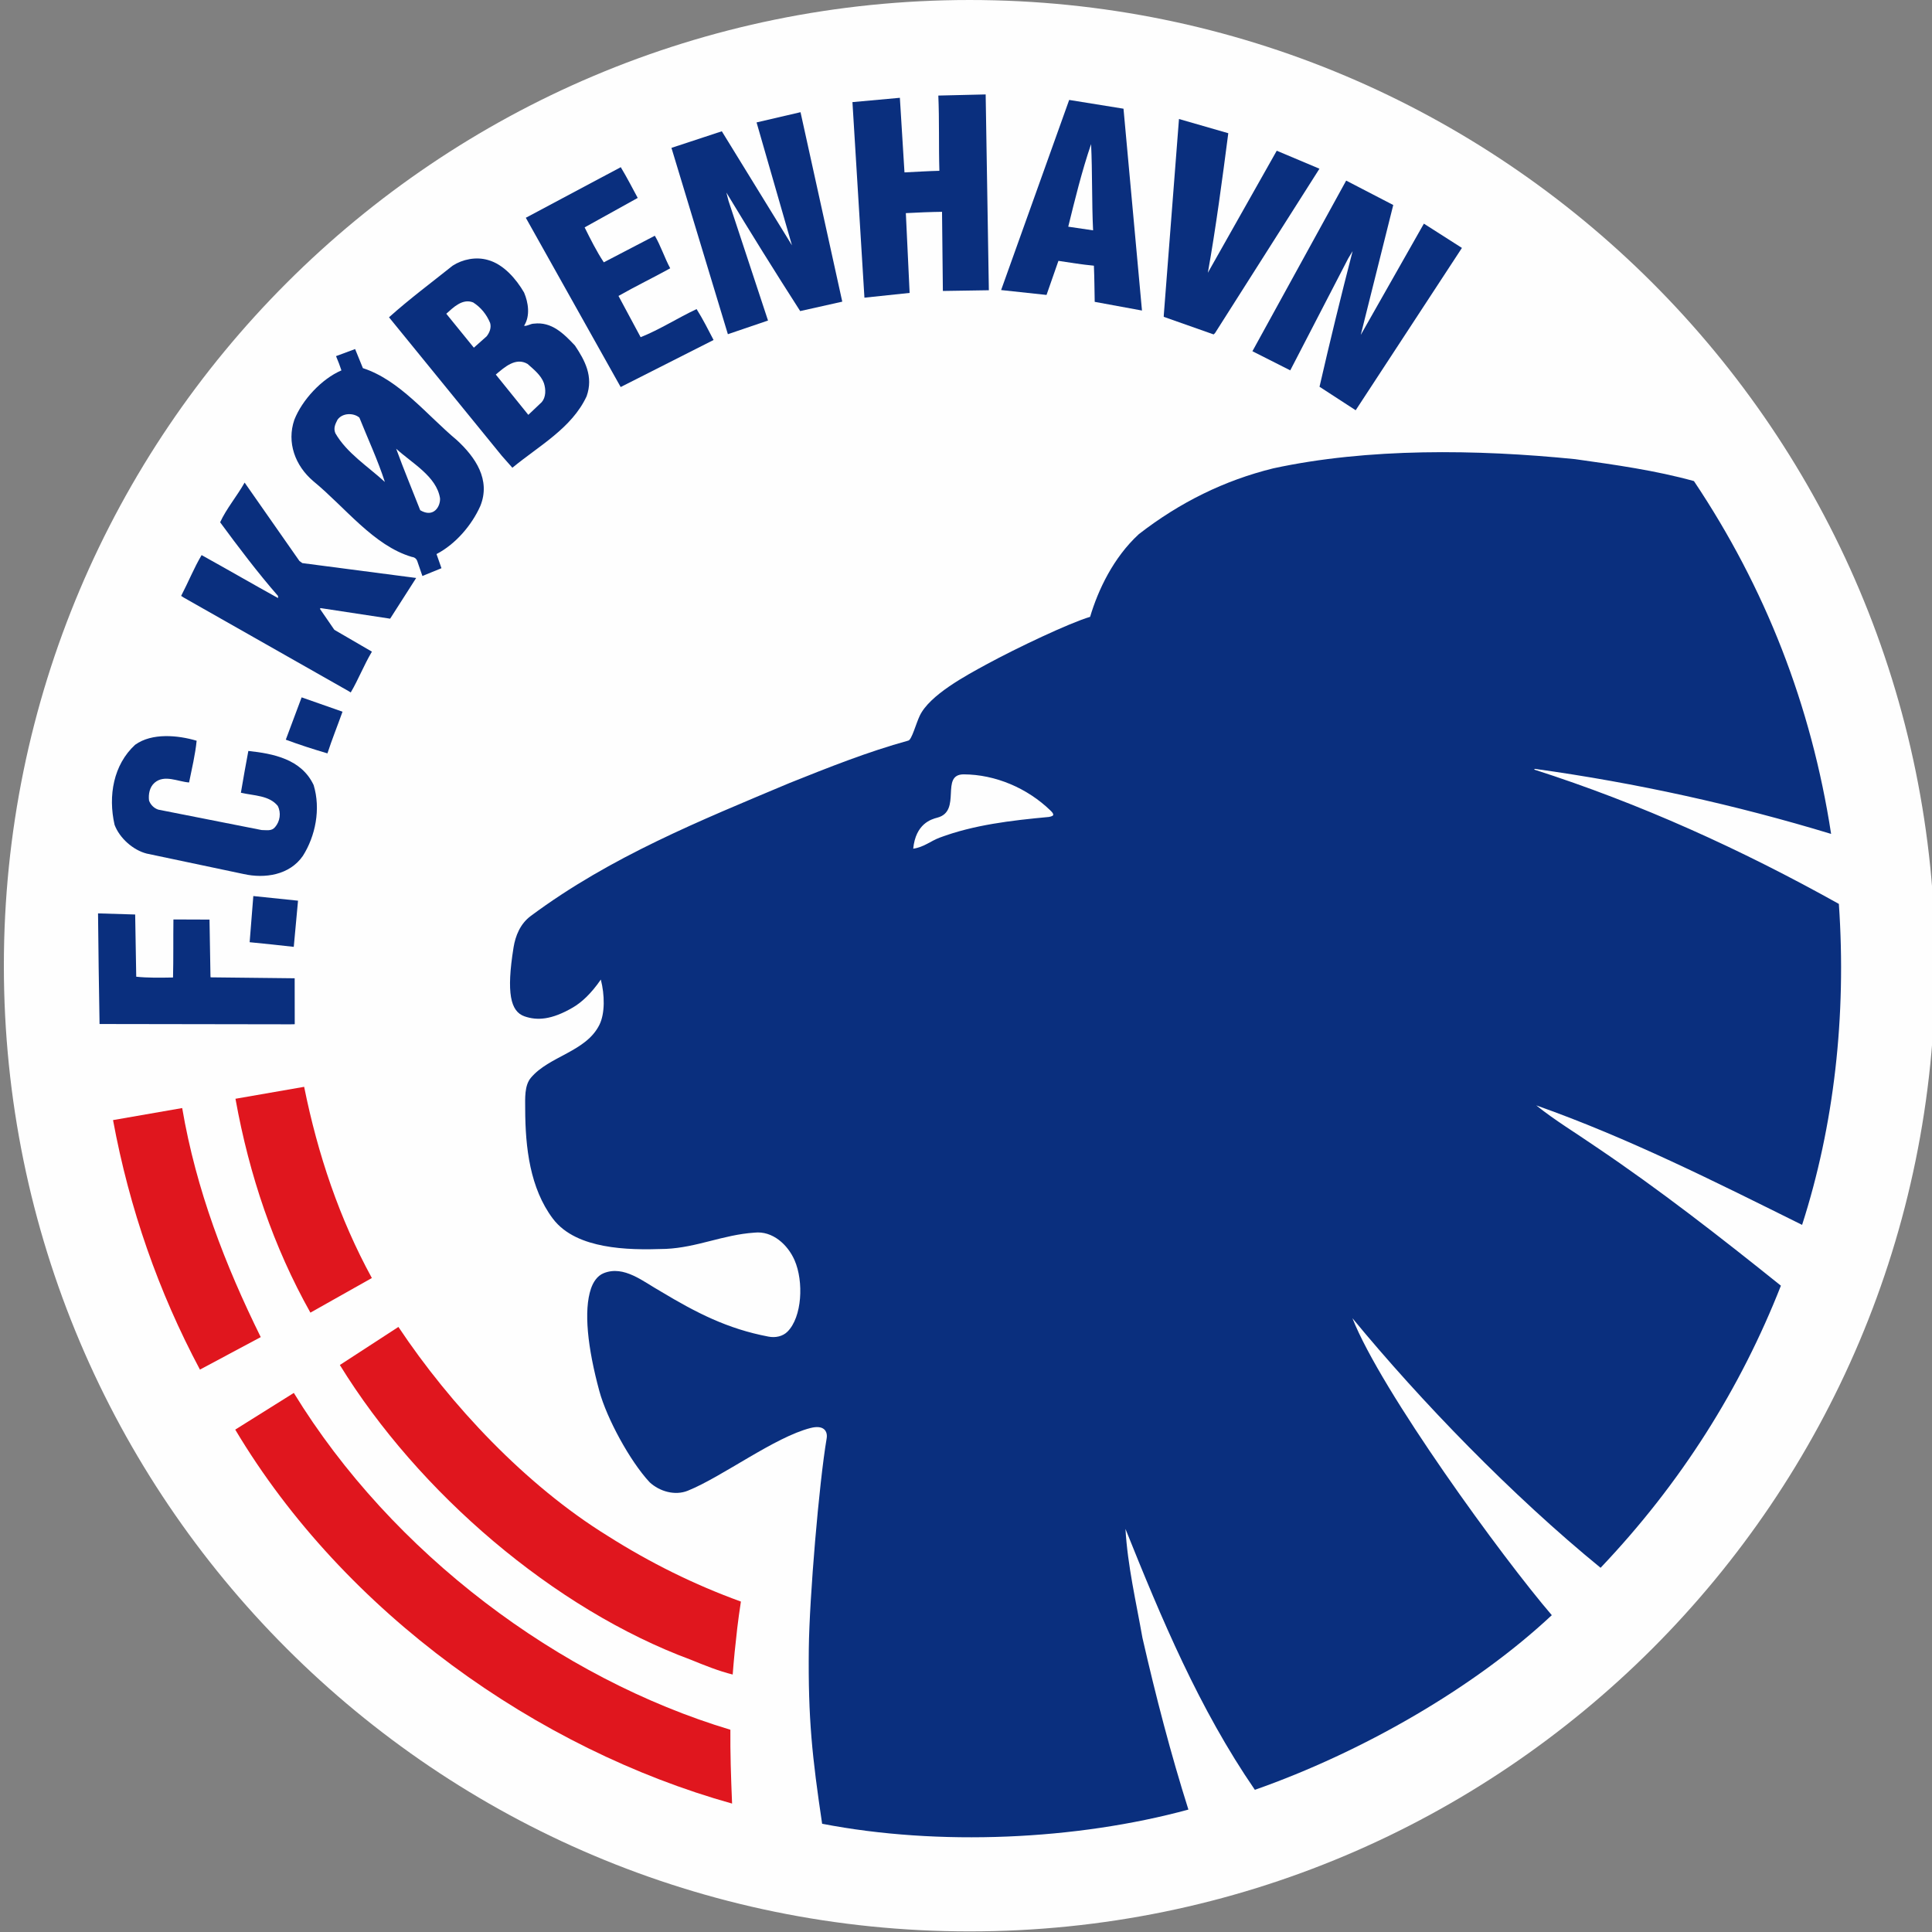 <svg width="500" height="500" viewBox="0 0 500 500" fill="none" xmlns="http://www.w3.org/2000/svg">
<rect x="0" y="0" width="500" height="500" fill="#808080" stroke="none"/>
<g clip-path="url(#clip0_2688_17167)">
<path fill-rule="evenodd" clip-rule="evenodd" d="M500.843 249.923C500.843 111.895 388.949 0.001 250.922 0.001C112.894 0.001 1 111.895 1 249.923C1 387.951 112.894 499.844 250.922 499.844C388.949 499.844 500.843 387.951 500.843 249.923Z" fill="#FEFEFE"/>
<path fill-rule="evenodd" clip-rule="evenodd" d="M234.078 44.617C237.05 44.475 240.306 44.267 243.111 44.203C242.921 37.963 243.119 31.052 242.837 24.732L255.089 24.439L255.915 75.116L244.014 75.3L243.797 54.817C241.031 54.849 237.289 54.998 234.431 55.157L235.409 75.806L223.714 77.038L220.612 26.428L232.885 25.311L234.078 44.617Z" fill="#0A2F7E"/>
<path fill-rule="evenodd" clip-rule="evenodd" d="M204.96 63.493L195.799 31.681L207.175 29.035L217.979 78.068L207.087 80.506C200.496 70.242 194.192 60.114 187.988 49.836L188.541 51.987L198.761 82.954L188.374 86.49L173.771 38.269L186.807 33.975L204.96 63.493Z" fill="#0A2F7E"/>
<path fill-rule="evenodd" clip-rule="evenodd" d="M352.163 86.674L368.5 57.879L378.346 64.163L350.85 106.172L341.491 100.092C344.218 88.203 347.048 76.614 350.057 64.991L348.909 66.889L333.918 95.851L324.125 90.897L348.387 46.738L360.573 53.055L352.163 86.674Z" fill="#0A2F7E"/>
<path fill-rule="evenodd" clip-rule="evenodd" d="M330.421 39.007L341.473 43.663L314.455 86.19L314.082 86.548L301.179 81.998L301.19 81.532L305.119 30.797L317.88 34.476C316.363 46.159 314.653 59.105 312.591 70.593L330.421 39.007Z" fill="#0A2F7E"/>
<path fill-rule="evenodd" clip-rule="evenodd" d="M282.373 37.295C279.973 44.308 278.136 51.851 276.462 58.666L282.89 59.614C282.54 52.3 282.725 44.607 282.373 37.295ZM295.542 80.367L283.309 78.117C283.226 74.618 283.259 72.625 283.101 68.76C279.982 68.466 277.048 67.984 273.921 67.508L270.84 76.33L259.089 75.067L276.702 25.863L290.761 28.132L295.542 80.367Z" fill="#0A2F7E"/>
<path fill-rule="evenodd" clip-rule="evenodd" d="M136.079 56.358L160.655 43.267C162.264 45.945 163.614 48.58 165.042 51.222L151.302 58.846C152.83 61.923 154.363 65.001 156.261 67.889L169.469 61.009C170.943 63.487 172.025 66.801 173.451 69.436C169.275 71.753 164.403 74.115 160.065 76.588L165.795 87.263C170.689 85.324 175.384 82.293 180.276 79.99C181.981 82.695 183.244 85.279 184.672 87.989L160.628 100.164L136.079 56.358Z" fill="#0A2F7E"/>
<path fill-rule="evenodd" clip-rule="evenodd" d="M136.542 94.19C133.434 92.358 130.504 95.103 128.311 96.935L136.728 107.363L140.201 104.071C141.303 102.788 141.303 100.777 140.755 99.13C140.017 97.118 138.191 95.655 136.542 94.19ZM122.454 78.27C119.707 77.171 117.329 79.555 115.499 81.198L122.633 89.981L125.927 87.053C126.664 86.14 127.211 84.858 126.844 83.578C125.927 81.381 124.466 79.555 122.454 78.27ZM135.628 75.706C136.728 78.27 137.274 81.746 135.63 84.308C136.357 84.491 137.278 83.758 138.191 83.758C142.764 83.211 145.872 86.321 148.801 89.431C151.366 93.273 153.639 97.446 151.811 102.568C147.968 110.803 139.585 115.297 132.6 121.053L129.852 117.942L100.676 82.115C105.984 77.357 111.653 73.146 117.145 68.756C119.705 67.108 123.179 66.376 126.294 67.291C130.321 68.388 133.616 72.231 135.628 75.706Z" fill="#0A2F7E"/>
<path fill-rule="evenodd" clip-rule="evenodd" d="M107.704 149.578L78.237 145.729L77.496 145.191L63.307 124.893C61.342 128.395 58.566 131.669 56.971 135.167C61.633 141.508 66.744 148.269 71.952 154.232L71.958 154.782C65.506 151.213 58.709 147.274 52.176 143.661C50.208 146.982 48.74 150.646 46.881 154.215L47.499 154.622L90.226 178.868L90.768 179.21C92.738 175.892 94.131 172.213 96.25 168.648L86.529 162.997L82.792 157.562L82.974 157.375L100.967 160.114L107.704 149.578Z" fill="#0A2F7E"/>
<path fill-rule="evenodd" clip-rule="evenodd" d="M108.754 132.048C106.713 126.822 104.505 121.569 102.531 116.132C106.639 119.896 112.964 123.265 113.877 128.934C114.021 131.002 112.273 134.124 108.754 132.048ZM86.789 112.113C86.236 110.773 86.789 109.733 87.339 108.635C88.616 106.805 91.545 106.803 93.012 108.084C95.207 113.572 97.771 119.061 99.603 124.731C95.21 120.708 89.721 117.234 86.789 112.113ZM109.316 149.065L114.251 147.052L112.972 143.39C117.912 140.826 122.118 135.886 124.309 130.943C127.052 124.172 123.025 118.319 118.266 113.931C110.392 107.343 103.44 98.38 93.917 95.274L91.903 90.334L86.964 92.166C87.514 93.448 87.982 94.711 88.36 95.857C83.241 98.052 78.188 103.512 76.175 108.639C74.166 114.494 76.36 120.534 81.121 124.557C89.362 131.325 96.683 141.201 106.569 144.125C107.801 144.258 107.997 145.238 108.108 145.561L109.316 149.065Z" fill="#0A2F7E"/>
<path fill-rule="evenodd" clip-rule="evenodd" d="M78.062 180.475L88.643 184.187C87.403 187.68 85.859 191.503 84.742 194.974C81.045 193.883 77.434 192.728 73.964 191.429L78.062 180.475Z" fill="#0A2F7E"/>
<path fill-rule="evenodd" clip-rule="evenodd" d="M50.89 191.703C50.552 195.184 49.639 199.021 48.934 202.502C46.04 202.296 42.537 200.369 39.998 202.581C38.722 203.689 38.372 205.525 38.569 207.168C38.941 208.263 39.86 209.171 40.964 209.532L67.723 214.816C69.001 214.807 70.287 215.16 71.19 214.055C72.461 212.582 72.812 210.387 71.882 208.563C69.666 205.832 65.781 205.952 62.342 205.16C63.007 201.329 63.566 198.013 64.271 194.347C70.678 195.031 78.013 196.437 81.174 203.184C83.048 209.392 81.64 216.357 78.384 221.503C74.949 226.47 68.547 227.434 63.049 226.198L37.941 220.9C34.456 220.009 30.954 216.926 29.65 213.458C27.944 205.97 29.347 197.908 34.978 192.741C39.345 189.597 46.119 190.277 50.89 191.703Z" fill="#0A2F7E"/>
<path fill-rule="evenodd" clip-rule="evenodd" d="M65.559 231.898L77.129 233.098L76.026 245.045C72.141 244.598 68.271 244.206 64.609 243.844L65.559 231.898Z" fill="#0A2F7E"/>
<path fill-rule="evenodd" clip-rule="evenodd" d="M35.258 252.772C38.192 253.091 41.484 253.037 44.779 252.975C44.905 248.157 44.814 242.826 44.882 237.954L54.22 237.989L54.47 252.629L54.504 252.936L76.259 253.177L76.278 265.068L75.177 265.091L25.765 265.013C25.6 255.314 25.454 245.671 25.372 236.385L34.982 236.673L35.258 252.772Z" fill="#0A2F7E"/>
<path fill-rule="evenodd" clip-rule="evenodd" d="M324.757 463.205C352.383 453.508 381.471 436.864 401.604 418.005C388.828 403.14 357.434 360.022 350.005 341.148L324.757 463.205ZM272.553 210.958C272.454 211.249 271.504 211.423 271.504 211.423C261.632 212.338 251.995 213.476 243.144 216.796C240.846 217.658 239.104 219.247 236.339 219.64C236.978 213.196 240.961 212.03 242.587 211.607C249.025 209.923 243.19 200.377 249.429 200.404C257.554 200.441 265.84 203.92 271.873 209.773C272.241 210.142 272.681 210.569 272.553 210.958ZM350.005 341.148C367.704 362.648 391.365 387.078 414.23 405.743C435.097 383.784 450.467 359.268 460.896 332.732C445.156 320.105 429.424 307.844 413.138 296.872C407.831 293.204 402.343 289.91 397.581 286.071C421.372 294.486 443.879 305.831 466.382 316.997C474.62 291.378 477.91 263.024 475.897 233.93C450.647 219.84 424.478 207.949 397.031 199.16L397.218 198.98C423.566 202.636 449.183 208.311 473.89 215.813C468.766 182.509 456.873 152.132 438.391 124.504C428.507 121.76 418.076 120.297 407.644 118.83C382.211 116.269 354.034 115.905 329.512 121.21C316.884 124.32 305.364 129.994 294.742 138.229C288.156 144.268 284.178 152.694 282.121 159.637C276.78 161.22 263.159 167.664 255.301 171.943C250.035 174.808 240.568 179.857 238.019 185.254C237.04 187.326 235.966 191.418 235.092 191.658C224.479 194.587 214.415 198.615 204.349 202.636C181.294 212.338 158.056 221.67 137.383 237.038C134.634 239.054 133.389 242.209 132.907 245.189C131.009 257.002 132.118 261.757 135.732 263.024C138.98 264.158 142.715 263.972 148.26 260.739C150.472 259.45 152.968 257.188 155.492 253.511C156.502 257.445 156.601 262.247 155.129 265.215C151.661 272.224 142.107 273.296 137.383 278.938C135.703 280.943 135.908 284.237 135.919 286.987C135.943 297.081 137.185 307.509 143.053 315.35C146.237 319.608 151.422 321.496 156.23 322.413C161.461 323.408 166.838 323.4 172.326 323.213C180.38 322.848 187.15 319.554 195.203 319.01C199.962 318.458 203.898 322.172 205.632 326.143C208.041 331.66 207.589 340.845 203.801 344.629C202.583 345.849 200.692 346.276 198.862 345.911C188.25 343.898 180.198 339.741 171.048 334.247C166.474 331.691 161.499 327.378 156.23 329.5C154.484 330.199 153.456 331.963 152.933 333.525C151.03 339.174 152.046 348.693 155.109 360.006C157.003 367 163 378.111 168.123 383.605C170.683 385.983 174.669 387.141 178.001 385.796C186.906 382.207 200.471 371.926 209.776 369.564C213.29 368.671 214.244 370.473 213.937 372.268C211.981 383.768 209.469 413.444 209.32 426.684C209.115 444.844 210.207 454.782 212.766 471.986C242.961 477.837 278.647 476.19 307.557 468.318C302.984 453.865 299.134 439.047 295.662 423.856C294.017 414.531 291.818 405.192 291.27 395.681C300.599 418.922 310.3 442.155 324.757 463.205" fill="#0A2F7E"/>
<path fill-rule="evenodd" clip-rule="evenodd" d="M87.955 353.261C108.288 386.301 143.378 416.443 178.815 429.552C182.385 431.005 185.956 432.458 189.621 433.367C189.903 429.668 190.29 425.713 190.807 421.299C191.036 419.349 191.356 417.033 191.745 414.485C179.681 410.11 168.226 404.438 157.224 397.46C136.066 384.39 116.558 363.604 103.108 343.409L87.955 353.261Z" fill="#E0161E"/>
<path fill-rule="evenodd" clip-rule="evenodd" d="M60.879 369.984C89.259 417.585 139.267 452.738 189.462 466.764C189.157 459.53 188.976 453.523 189.021 447.657C144.782 434.377 101.501 402.052 76.041 360.488L60.879 369.984Z" fill="#E0161E"/>
<path fill-rule="evenodd" clip-rule="evenodd" d="M78.713 281.269L60.928 284.361C60.942 284.416 60.953 284.462 60.967 284.509C64.522 304.192 70.794 322.716 80.331 339.71L96.236 330.751C87.86 315.412 82.248 298.807 78.713 281.269Z" fill="#E0161E"/>
<path fill-rule="evenodd" clip-rule="evenodd" d="M29.253 289.879C33.485 312.778 41.035 334.356 51.743 354.451L67.48 346.043C58.317 327.48 50.762 307.984 47.151 286.763L29.253 289.879Z" fill="#E0161E"/>
</g>
<defs>
<clipPath id="clip0_2688_17167">
<rect width="500" height="500" fill="white"/>
</clipPath>
</defs>
</svg>
